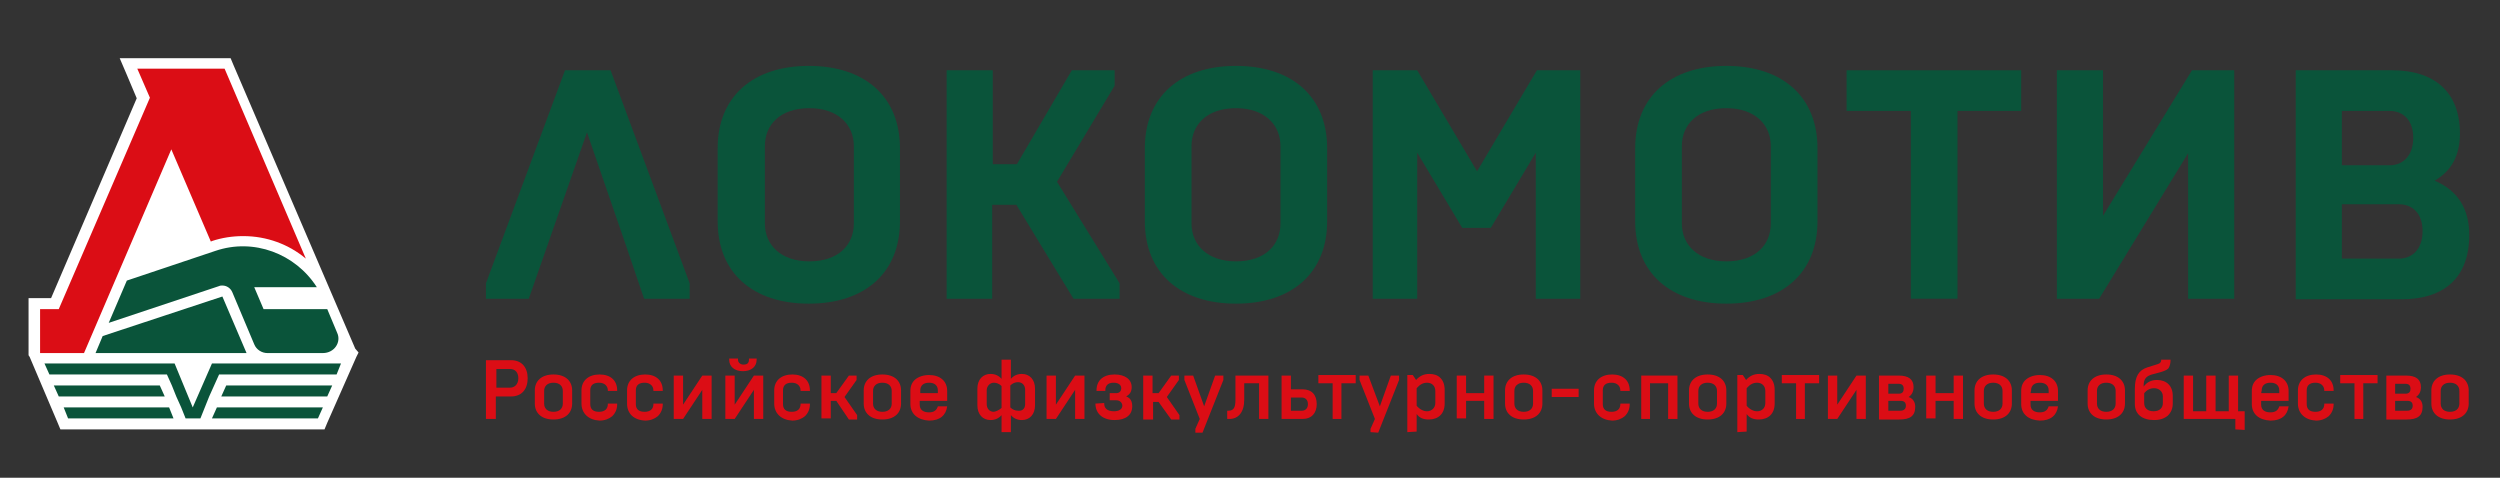 <?xml version="1.0" encoding="utf-8"?>
<!-- Generator: Adobe Illustrator 27.2.0, SVG Export Plug-In . SVG Version: 6.00 Build 0)  -->
<svg version="1.1" id="Layer_1" xmlns="http://www.w3.org/2000/svg" xmlns:xlink="http://www.w3.org/1999/xlink" x="0px" y="0px"
	 viewBox="0 0 455.3 87" style="enable-background:new 0 0 455.3 87;" xml:space="preserve">
<rect x="0" y="0" width="455.3" height="87" fill="#333333" stroke="none"/>
<style type="text/css">
	.st0{fill:#0A543A;}
	.st1{fill:#DB0D15;}
	.st2{fill:#FFFFFF;}
</style>
<g>
	<g>
		<g>
			<polygon class="st0" points="111.2,12.8 102.9,12.8 88.5,51.6 88.5,54.4 96.3,54.4 106.9,24.1 114,44.7 114,44.7 117.3,54.4 
				125.6,54.4 125.6,51.6 			"/>
			<path class="st0" d="M130.7,27c0-9.4,6.4-15,16.6-15s16.6,5.6,16.6,15v13.3c0,9.4-6.4,15-16.6,15s-16.6-5.6-16.6-15V27z
				 M155.5,26.6c0-3.9-2.9-6.9-8.1-6.9c-5.3,0-8.1,3-8.1,6.9v14.1c0,3.9,2.9,6.9,8.1,6.9c5.3,0,8.1-3,8.1-6.9V26.6z"/>
			<path class="st0" d="M172.4,54.4V12.8h8.4v17.1h4.4l10-17.1h7.8v2.8l-10.5,17.5l11.4,18.5v2.8h-8.4l-10.4-17.1h-4.4v17.1H172.4z"
				/>
			<path class="st0" d="M208.5,27c0-9.4,6.4-15,16.6-15c10.2,0,16.6,5.6,16.6,15v13.3c0,9.4-6.4,15-16.6,15
				c-10.2,0-16.6-5.6-16.6-15V27z M233.2,26.6c0-3.9-2.9-6.9-8.1-6.9c-5.3,0-8.1,3-8.1,6.9v14.1c0,3.9,2.9,6.9,8.1,6.9
				c5.3,0,8.1-3,8.1-6.9V26.6z"/>
			<path class="st0" d="M271.5,41.5h-5.2l-8.2-13.7v26.6H250V12.8h8.1L269,31.2l10.9-18.4h7.9v41.6h-8.1V27.8L271.5,41.5z"/>
			<path class="st0" d="M297.8,27c0-9.4,6.4-15,16.6-15c10.2,0,16.6,5.6,16.6,15v13.3c0,9.4-6.4,15-16.6,15s-16.6-5.6-16.6-15V27z
				 M322.5,26.6c0-3.9-2.9-6.9-8.1-6.9c-5.3,0-8.1,3-8.1,6.9v14.1c0,3.9,2.9,6.9,8.1,6.9c5.3,0,8.1-3,8.1-6.9V26.6z"/>
			<path class="st0" d="M348,54.4V20.2h-11.7v-7.4h31.8v7.4h-11.6v34.2H348z"/>
			<path class="st0" d="M374.6,54.4V12.8h8.4v26.5l16.2-26.5h7.7v41.6h-8.4V27.9l-16.2,26.5H374.6z"/>
			<path class="st0" d="M418.1,54.4V12.8h17.6c7.7,0,12.3,4,12.3,11.5c0,4-1.5,6.8-4.6,8.6c4.2,1.8,6.3,5.1,6.3,9.9
				c0,7.7-4.5,11.7-12.3,11.7h-19.3V54.4z M426.5,30.1h8.7c2.4,0,4.3-1.7,4.3-5s-1.9-4.9-4.3-4.9h-8.7V30.1z M426.5,47.1h10.4
				c2.4,0,4.3-1.7,4.3-5s-1.9-4.9-4.3-4.9h-10.4V47.1z"/>
		</g>
		<g>
			<path class="st1" d="M88.5,76.3V65.6h4.6c1.9,0,3,1.3,3,3.3s-1.1,3.3-3,3.3h-2.8v4.1H88.5z M90.4,70.6h2.5c0.8,0,1.5-0.6,1.5-1.7
				s-0.6-1.7-1.5-1.7h-2.5V70.6z"/>
			<path class="st1" d="M97.4,71.1c0-1.7,1.2-2.9,3.4-2.9c2.2,0,3.4,1.2,3.4,2.9v2.4c0,1.7-1.2,2.9-3.4,2.9c-2.2,0-3.4-1.2-3.4-2.9
				V71.1z M102.5,71.2c0-0.9-0.6-1.5-1.7-1.5c-1.1,0-1.7,0.6-1.7,1.5v2.3c0,0.9,0.6,1.5,1.7,1.5c1.1,0,1.7-0.6,1.7-1.5V71.2z"/>
			<path class="st1" d="M105.9,73.5v-2.4c0-1.8,1.3-2.9,3.3-2.9c2,0,3.2,1.1,3.2,2.9v0.1h-1.7v-0.1c0-0.8-0.6-1.4-1.6-1.4
				c-1.1,0-1.6,0.5-1.6,1.4v2.5c0,0.9,0.5,1.4,1.6,1.4c1,0,1.6-0.5,1.6-1.4v-0.1h1.7v0.1c0,0.9-0.3,1.6-0.9,2.2
				c-0.6,0.5-1.4,0.8-2.3,0.8C107.2,76.5,105.9,75.3,105.9,73.5z"/>
			<path class="st1" d="M114.2,73.5v-2.4c0-1.8,1.3-2.9,3.3-2.9s3.2,1.1,3.2,2.9v0.1H119v-0.1c0-0.8-0.6-1.4-1.6-1.4
				c-1.1,0-1.6,0.5-1.6,1.4v2.5c0,0.9,0.5,1.4,1.6,1.4c1,0,1.6-0.5,1.6-1.4v-0.1h1.7v0.1c0,0.9-0.3,1.6-0.9,2.2
				c-0.6,0.5-1.4,0.8-2.3,0.8C115.4,76.5,114.2,75.3,114.2,73.5z"/>
			<path class="st1" d="M122.7,76.3v-7.9h1.7v5.3l3.5-5.3h1.7v7.9h-1.7V71l-3.5,5.3H122.7z"/>
			<path class="st1" d="M132.1,76.3v-7.9h1.7v5.3l3.5-5.3h1.7v7.9h-1.7V71l-3.5,5.3H132.1z M133,65.3h1.4v0.2c0,0.5,0.4,0.9,1,0.9
				c0.7,0,1-0.3,1-0.9v-0.2h1.4v0.2c0,1.3-1,2.1-2.5,2.1s-2.5-0.8-2.5-2.1v-0.2H133z"/>
			<path class="st1" d="M141,73.5v-2.4c0-1.8,1.3-2.9,3.3-2.9s3.2,1.1,3.2,2.9v0.1h-1.7v-0.1c0-0.8-0.6-1.4-1.6-1.4
				c-1.1,0-1.6,0.5-1.6,1.4v2.5c0,0.9,0.5,1.4,1.6,1.4c1,0,1.6-0.5,1.6-1.4v-0.1h1.7v0.1c0,0.9-0.3,1.6-0.9,2.2
				c-0.6,0.5-1.4,0.8-2.3,0.8C142.3,76.5,141,75.3,141,73.5z"/>
			<path class="st1" d="M149.6,76.3v-7.9h1.7v3.2h1l2.3-3.2h1.4v0.8l-2.2,3.1l2.3,3.3v0.8h-1.5l-2.3-3.4h-1v3.2h-1.7V76.3z"/>
			<path class="st1" d="M157.3,71.1c0-1.7,1.2-2.9,3.4-2.9c2.2,0,3.4,1.2,3.4,2.9v2.4c0,1.7-1.2,2.9-3.4,2.9c-2.2,0-3.4-1.2-3.4-2.9
				V71.1z M162.4,71.2c0-0.9-0.6-1.5-1.7-1.5c-1.1,0-1.7,0.6-1.7,1.5v2.3c0,0.9,0.6,1.5,1.7,1.5c1.1,0,1.7-0.6,1.7-1.5V71.2z"/>
			<path class="st1" d="M165.8,73.6v-2.4c0-0.9,0.3-1.6,0.9-2.1c0.6-0.5,1.5-0.8,2.5-0.8c2,0,3.3,1.1,3.3,2.9V73h-5v0.7
				c0,0.9,0.6,1.4,1.7,1.4c0.9,0,1.4-0.4,1.6-1.1h1.7c-0.2,1.6-1.3,2.6-3.3,2.6C167.2,76.5,165.8,75.4,165.8,73.6z M167.5,71.6h3.3
				v-0.5c0-0.9-0.6-1.4-1.6-1.4s-1.6,0.5-1.6,1.4v0.5H167.5z"/>
			<path class="st1" d="M182.4,78.7v-3.1c-0.5,0.6-1.2,0.9-2,0.9c-1.4,0-2.4-1-2.4-2.7v-3c0-1.7,1-2.7,2.4-2.7c0.8,0,1.5,0.3,2,0.9
				v-3.5h1.7V69c0.5-0.6,1.2-0.9,2-0.9c1.4,0,2.4,1,2.4,2.7v3c0,1.7-1,2.7-2.4,2.7c-0.8,0-1.5-0.3-2-0.9v3.1
				C184.1,78.7,182.4,78.7,182.4,78.7z M182.4,74.3v-4c-0.4-0.4-0.9-0.6-1.4-0.6c-0.7,0-1.3,0.6-1.3,1.4v2.5c0,0.8,0.5,1.4,1.3,1.4
				C181.5,74.9,181.9,74.7,182.4,74.3z M186.7,73.6V71c0-0.8-0.5-1.4-1.3-1.4c-0.5,0-1,0.2-1.4,0.6v4c0.4,0.4,0.9,0.6,1.4,0.6
				C186.2,74.9,186.7,74.4,186.7,73.6z"/>
			<path class="st1" d="M190.6,76.3v-7.9h1.7v5.3l3.5-5.3h1.7v7.9h-1.7V71l-3.5,5.3H190.6z"/>
			<path class="st1" d="M199.5,73.5L199.5,73.5l1.6-0.1v0.1c0,0.9,0.6,1.4,1.8,1.4c0.9,0,1.5-0.4,1.5-1c0-0.5-0.4-1-1.1-1h-1.2v-1.3
				h1.2c0.6,0,0.9-0.4,0.9-0.9c0-0.6-0.5-1-1.4-1c-1,0-1.5,0.5-1.5,1.4v0.1h-1.6v-0.1c0-1.8,1.2-2.9,3.3-2.9c1.9,0,3.1,0.9,3.1,2.3
				c0,0.8-0.3,1.3-1,1.7c0.8,0.3,1.1,0.9,1.1,1.8c0,1.6-1.2,2.5-3.2,2.5C200.8,76.5,199.5,75.3,199.5,73.5z"/>
			<path class="st1" d="M208.2,76.3v-7.9h1.7v3.2h1.1l2.3-3.2h1.4v0.8l-2.2,3.1l2.3,3.3v0.8h-1.5l-2.3-3.2h-1v3.2h-1.8V76.3z"/>
			<path class="st1" d="M217.7,78.7v-0.6l0.8-1.8l-2.8-7.1v-0.8h1.6l2,5.6l2-5.6h1.5v0.8l-3.8,9.6h-1.3V78.7z"/>
			<path class="st1" d="M223.5,76.3v-1.5h0.2c1,0,1.3-0.6,1.3-2v-4.4h6v7.9h-1.7v-6.5h-2.7v3c0,2.3-1.1,3.5-2.7,3.5H223.5z"/>
			<path class="st1" d="M235.1,70.9h2.1c1.7,0,2.6,1,2.6,2.7c0,1.6-0.9,2.7-2.6,2.7h-3.8v-7.9h1.7V70.9z M235.1,74.8h2
				c0.6,0,1.1-0.4,1.1-1.2c0-0.8-0.5-1.2-1.1-1.2h-2V74.8z"/>
			<path class="st1" d="M242.7,76.3v-6.5h-2.6v-1.5h6.8v1.5h-2.6v6.5H242.7z"/>
			<path class="st1" d="M249.6,78.7v-0.6l0.8-1.8l-2.8-7.1v-0.8h1.6l2.1,5.6l2-5.6h1.5v0.8l-3.8,9.6L249.6,78.7L249.6,78.7z"/>
			<path class="st1" d="M256.3,78.7V68.3h1l0.6,0.9c0.6-0.7,1.4-1.1,2.4-1.1c0.8,0,1.5,0.2,2,0.7s0.8,1.2,0.8,2.2v2.5
				c0,1.9-1.2,2.9-2.9,2.9c-1,0-1.7-0.3-2.2-1v3.2L256.3,78.7L256.3,78.7z M261.4,73.4v-2.2c0-0.9-0.6-1.5-1.5-1.5
				c-0.7,0-1.3,0.3-1.9,1v3.2c0.6,0.7,1.3,1,1.9,1C260.7,74.9,261.4,74.3,261.4,73.4z"/>
			<path class="st1" d="M265.3,76.3v-7.9h1.7v3.2h3.3v-3.2h1.7v7.9h-1.7V73H267v3.2h-1.7V76.3z"/>
			<path class="st1" d="M274.1,71.1c0-1.7,1.2-2.9,3.4-2.9c2.2,0,3.4,1.2,3.4,2.9v2.4c0,1.7-1.2,2.9-3.4,2.9c-2.2,0-3.4-1.2-3.4-2.9
				V71.1z M279.2,71.2c0-0.9-0.6-1.5-1.7-1.5c-1.1,0-1.7,0.6-1.7,1.5v2.3c0,0.9,0.6,1.5,1.7,1.5c1.1,0,1.7-0.6,1.7-1.5V71.2z"/>
			<path class="st1" d="M282.6,72.3v-1.5h4.9v1.5H282.6z"/>
			<path class="st1" d="M290.3,73.5v-2.4c0-1.8,1.3-2.9,3.3-2.9s3.2,1.1,3.2,2.9v0.1h-1.7v-0.1c0-0.8-0.6-1.4-1.6-1.4
				c-1.1,0-1.6,0.5-1.6,1.4v2.5c0,0.9,0.5,1.4,1.6,1.4c1,0,1.6-0.5,1.6-1.4v-0.1h1.7v0.1c0,0.9-0.3,1.6-0.9,2.2
				c-0.6,0.5-1.4,0.8-2.3,0.8C291.6,76.5,290.3,75.3,290.3,73.5z"/>
			<path class="st1" d="M298.9,76.3v-7.9h6.6v7.9h-1.7v-6.5h-3.3v6.5H298.9z"/>
			<path class="st1" d="M307.6,71.1c0-1.7,1.2-2.9,3.4-2.9c2.2,0,3.4,1.2,3.4,2.9v2.4c0,1.7-1.2,2.9-3.4,2.9c-2.2,0-3.4-1.2-3.4-2.9
				V71.1z M312.7,71.2c0-0.9-0.6-1.5-1.7-1.5s-1.7,0.6-1.7,1.5v2.3c0,0.9,0.6,1.5,1.7,1.5c1.1,0,1.7-0.6,1.7-1.5V71.2z"/>
			<path class="st1" d="M316.4,78.7V68.3h1l0.6,0.9c0.6-0.7,1.4-1.1,2.4-1.1c0.8,0,1.5,0.2,2,0.7s0.8,1.2,0.8,2.2v2.5
				c0,1.9-1.2,2.9-2.9,2.9c-1,0-1.7-0.3-2.2-1v3.2L316.4,78.7L316.4,78.7z M321.5,73.4v-2.2c0-0.9-0.6-1.5-1.5-1.5
				c-0.7,0-1.3,0.3-1.9,1v3.2c0.6,0.7,1.3,1,1.9,1C320.9,74.9,321.5,74.3,321.5,73.4z"/>
			<path class="st1" d="M327.1,76.3v-6.5h-2.6v-1.5h6.8v1.5h-2.6v6.5H327.1z"/>
			<path class="st1" d="M332.9,76.3v-7.9h1.7v5.3l3.5-5.3h1.7v7.9h-1.7V71l-3.5,5.3H332.9z"/>
			<path class="st1" d="M342.2,76.3v-7.9h3.6c1.8,0,2.7,0.7,2.7,2.1c0,0.8-0.3,1.4-0.9,1.8c0.8,0.3,1.2,0.9,1.2,1.8
				c0,1.7-1,2.3-2.9,2.3h-3.7V76.3z M343.9,71.7h1.9c0.7,0,0.9-0.4,0.9-0.9c0-0.6-0.3-0.9-0.9-0.9h-1.9V71.7z M343.9,74.8h2.2
				c0.6,0,1-0.3,1-0.9s-0.3-0.9-1-0.9h-2.2V74.8z"/>
			<path class="st1" d="M350.8,76.3v-7.9h1.7v3.2h3.3v-3.2h1.7v7.9h-1.7V73h-3.3v3.2h-1.7V76.3z"/>
			<path class="st1" d="M359.6,71.1c0-1.7,1.2-2.9,3.4-2.9c2.2,0,3.4,1.2,3.4,2.9v2.4c0,1.7-1.2,2.9-3.4,2.9c-2.2,0-3.4-1.2-3.4-2.9
				V71.1z M364.7,71.2c0-0.9-0.6-1.5-1.7-1.5s-1.7,0.6-1.7,1.5v2.3c0,0.9,0.6,1.5,1.7,1.5s1.7-0.6,1.7-1.5V71.2z"/>
			<path class="st1" d="M368.1,73.6v-2.4c0-0.9,0.3-1.6,0.9-2.1s1.5-0.8,2.5-0.8c2,0,3.3,1.1,3.3,2.9V73h-5v0.7
				c0,0.9,0.6,1.4,1.7,1.4c0.9,0,1.4-0.4,1.6-1.1h1.7c-0.2,1.6-1.3,2.6-3.3,2.6C369.4,76.5,368.1,75.4,368.1,73.6z M369.8,71.6h3.3
				v-0.5c0-0.9-0.6-1.4-1.6-1.4s-1.6,0.5-1.6,1.4L369.8,71.6L369.8,71.6z"/>
			<path class="st1" d="M380.2,71.1c0-1.7,1.2-2.9,3.4-2.9c2.2,0,3.4,1.2,3.4,2.9v2.4c0,1.7-1.2,2.9-3.4,2.9c-2.2,0-3.4-1.2-3.4-2.9
				V71.1z M385.3,71.2c0-0.9-0.6-1.5-1.7-1.5s-1.7,0.6-1.7,1.5v2.3c0,0.9,0.6,1.5,1.7,1.5s1.7-0.6,1.7-1.5V71.2z"/>
			<path class="st1" d="M388.8,73.6v-2.8c0-2.2,0.7-3.4,2.3-3.9l1.9-0.6c0.4-0.1,0.6-0.4,0.6-0.7v-0.1h1.7v0.1
				c0,0.7-0.2,1.2-0.4,1.5c-0.3,0.3-0.8,0.5-1.5,0.7l-1.5,0.4c-1,0.3-1.5,0.8-1.5,2v0.2c0.6-0.8,1.4-1.2,2.4-1.2
				c1.7,0,2.9,1,2.9,2.9v1.4c0,0.9-0.3,1.6-0.9,2.2c-0.6,0.5-1.4,0.8-2.5,0.8C390.1,76.5,388.8,75.4,388.8,73.6z M393.9,72.2
				c0-0.9-0.7-1.5-1.6-1.5c-0.7,0-1.3,0.3-1.8,0.9v1.8c0,0.9,0.6,1.5,1.7,1.5s1.7-0.6,1.7-1.5L393.9,72.2L393.9,72.2z"/>
			<path class="st1" d="M407.1,78.2v-1.9h-9.4v-7.9h1.7v6.5h2.4v-6.5h1.7v6.5h2.4v-6.5h1.7v6.5h1.2v3.4L407.1,78.2L407.1,78.2z"/>
			<path class="st1" d="M410.1,73.6v-2.4c0-0.9,0.3-1.6,0.9-2.1s1.5-0.8,2.5-0.8c2,0,3.3,1.1,3.3,2.9V73h-5v0.7
				c0,0.9,0.6,1.4,1.7,1.4c0.9,0,1.4-0.4,1.6-1.1h1.7c-0.2,1.6-1.3,2.6-3.3,2.6C411.4,76.5,410.1,75.4,410.1,73.6z M411.8,71.6h3.3
				v-0.5c0-0.9-0.6-1.4-1.6-1.4s-1.6,0.5-1.6,1.4L411.8,71.6L411.8,71.6z"/>
			<path class="st1" d="M418.5,73.5v-2.4c0-1.8,1.3-2.9,3.3-2.9s3.2,1.1,3.2,2.9v0.1h-1.7v-0.1c0-0.8-0.6-1.4-1.6-1.4
				c-1.1,0-1.6,0.5-1.6,1.4v2.5c0,0.9,0.5,1.4,1.6,1.4c1,0,1.6-0.5,1.6-1.4v-0.1h1.7v0.1c0,0.9-0.3,1.6-0.9,2.2
				c-0.6,0.5-1.4,0.8-2.3,0.8C419.8,76.5,418.5,75.3,418.5,73.5z"/>
			<path class="st1" d="M428.8,76.3v-6.5h-2.6v-1.5h6.8v1.5h-2.6v6.5H428.8z"/>
			<path class="st1" d="M434.6,76.3v-7.9h3.6c1.8,0,2.7,0.7,2.7,2.1c0,0.8-0.3,1.4-0.9,1.8c0.8,0.3,1.2,0.9,1.2,1.8
				c0,1.7-1,2.3-2.9,2.3h-3.7V76.3z M436.2,71.7h1.9c0.7,0,0.9-0.4,0.9-0.9c0-0.6-0.3-0.9-0.9-0.9h-1.9V71.7z M436.2,74.8h2.2
				c0.6,0,1-0.3,1-0.9s-0.3-0.9-1-0.9h-2.2V74.8z"/>
			<path class="st1" d="M442.8,71.1c0-1.7,1.2-2.9,3.4-2.9c2.2,0,3.4,1.2,3.4,2.9v2.4c0,1.7-1.2,2.9-3.4,2.9c-2.2,0-3.4-1.2-3.4-2.9
				V71.1z M447.9,71.2c0-0.9-0.6-1.5-1.7-1.5s-1.7,0.6-1.7,1.5v2.3c0,0.9,0.6,1.5,1.7,1.5s1.7-0.6,1.7-1.5V71.2z"/>
		</g>
	</g>
</g>
<g>
	<path class="st2" d="M64.7,63.5L42.5,11.8L42,10.6h-1.3H24.8h-3l1.2,2.8l1.9,4.5L9.3,54.3H7.2h-2v2v8v0.4L5.4,65L10.5,77l0.5,1.2
		h1.3h45.5h1.3l0.5-1.2L64.9,65l0.4-0.8L64.7,63.5z"/>
	<g>
		<path class="st0" d="M27.7,70.4"/>
		<path class="st1" d="M40.9,12.5h-3.4h-8h-4.5l2.3,5.3L10.7,56.3H7.3v8h8l15.9-37.1l7.2,16.8l0.2-0.1c1.8-0.6,3.7-0.9,5.7-0.9
			c4.3,0,8.3,1.5,11.4,4.1L40.9,12.5z"/>
		<polygon class="st0" points="17.4,64.3 44.9,64.3 40.5,54 18.7,61.2 		"/>
		<path class="st0" d="M61.4,60.6l-1.8-4.3H48l-1.7-4h11.4c-3.9-6.1-11.5-9-18.5-6.6l-16.1,5.4l-3.3,7.7l20.1-6.7
			c0.2-0.1,0.4-0.1,0.6-0.1c0.8,0,1.5,0.5,1.8,1.2l4,9.5c0.4,1,1.4,1.6,2.4,1.6h10.1C60.9,64.3,62.2,62.3,61.4,60.6z"/>
		<g>
			<polygon class="st0" points="29.1,70.2 9.8,70.2 10.7,72.2 30,72.2 			"/>
			<polygon class="st0" points="11.6,74.2 12.4,76.2 31.6,76.2 30.8,74.2 			"/>
			<polygon class="st0" points="40.7,66.2 39.8,66.2 38.6,66.2 35.1,74.2 31.8,66.2 31,66.2 29.6,66.2 8.1,66.2 9,68.2 30.4,68.2 
				30.4,68.2 31.3,70.2 31.3,70.2 32.1,72.2 32.1,72.2 33,74.2 33,74.2 33.8,76.2 36.5,76.2 37.3,74.2 37.3,74.2 38.1,72.2 
				38.1,72.2 39,70.2 39,70.2 39.9,68.2 39.9,68.2 61.3,68.2 62.1,66.2 			"/>
			<polygon class="st0" points="40.3,72.2 59.6,72.2 60.5,70.2 41.2,70.2 			"/>
			<polygon class="st0" points="38.6,76.2 57.9,76.2 58.8,74.2 39.5,74.2 			"/>
		</g>
	</g>
</g>
</svg>
